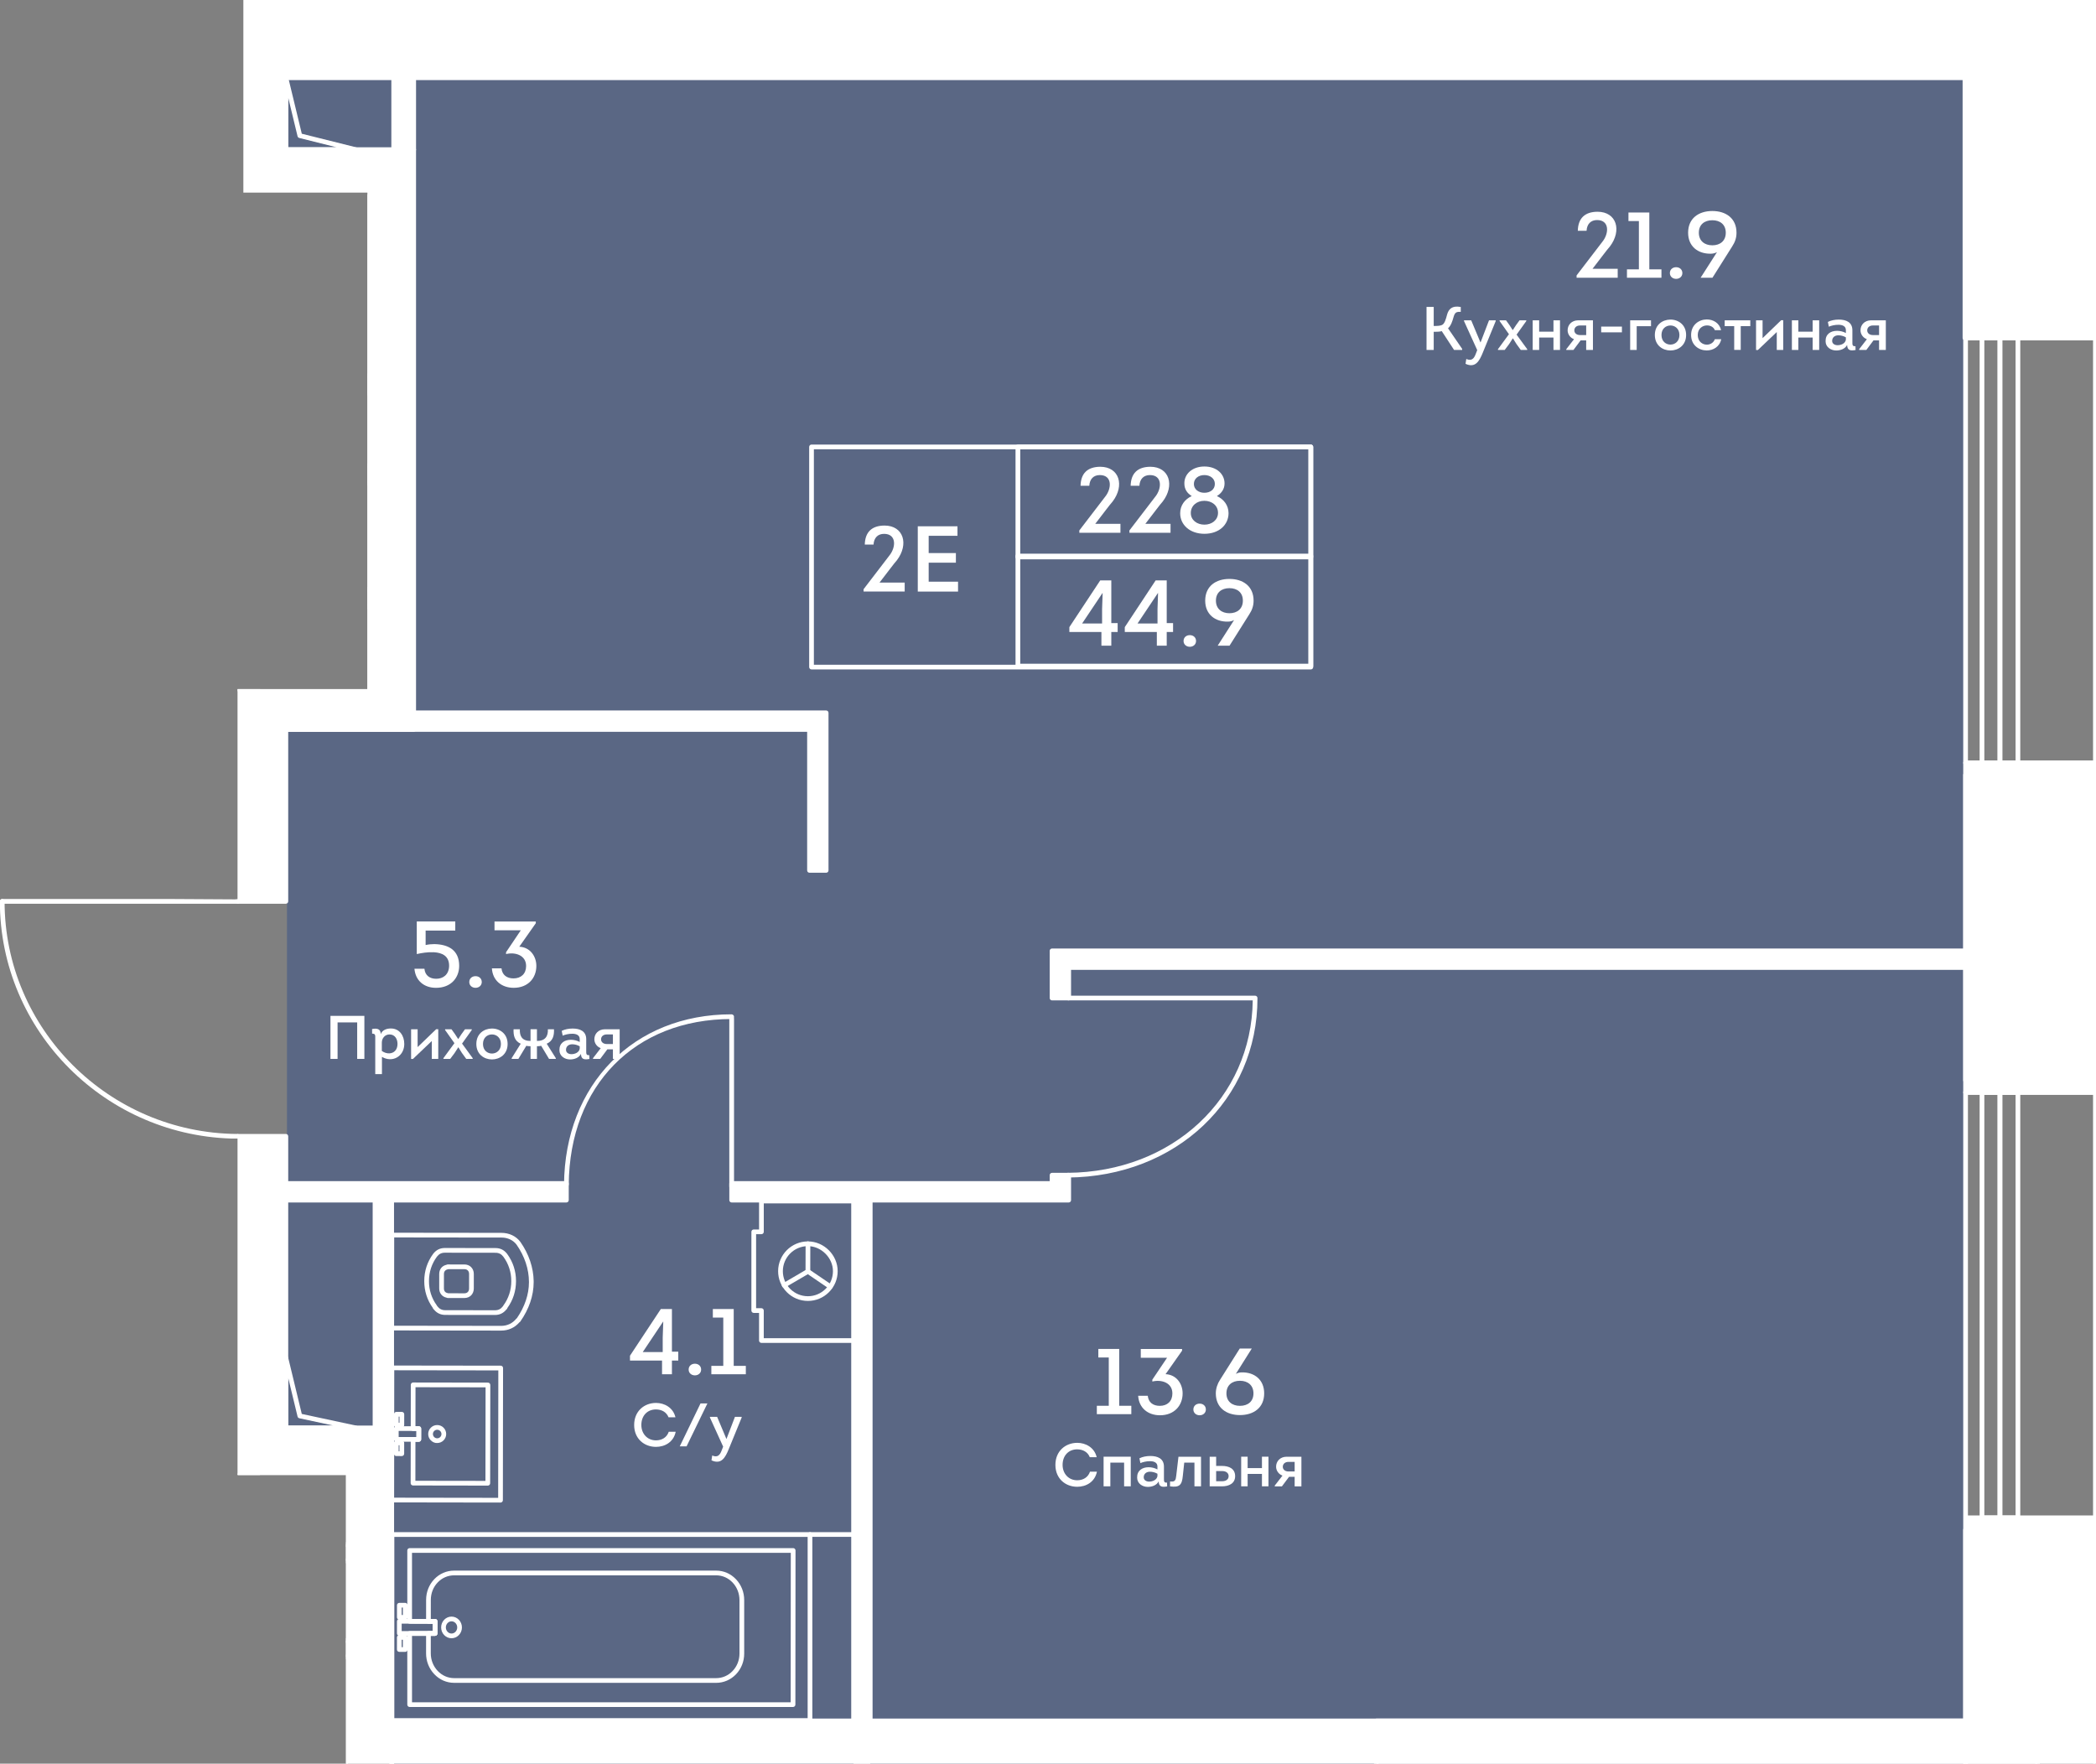 <?xml version="1.0" encoding="UTF-8"?><svg xmlns="http://www.w3.org/2000/svg" xmlns:xlink="http://www.w3.org/1999/xlink" viewBox="0 0 594.217 500"><rect x="0" y="0" width="594.217" height="500" fill="#808080" stroke="none"/><defs><clipPath id="clippath"><polygon points="594.217 218.083 594.217 94.788 594.217 94.788 594.217 0 68.993 0 68.993 54.602 104.158 54.602 104.158 195.37 67.359 195.37 67.359 254.976 0 254.581 0 322.773 67.359 322.773 67.359 418.157 98.091 418.157 98.091 500 594.217 500 594.217 417.246 594.217 417.246 594.217 430.077 594.217 430.077 594.217 306.782 594.217 306.782 594.217 218.083 594.217 218.083" fill="none"/></clipPath><clipPath id="clippath-1"><rect x="-1018.072" y="-1532.856" width="1612.706" height="2948.987" fill="none"/></clipPath><clipPath id="clippath-2"><rect x="-1018.072" y="-1532.856" width="1612.706" height="2948.987" fill="none"/></clipPath><clipPath id="clippath-3"><rect x="-1018.072" y="-1532.856" width="1612.706" height="2948.987" fill="none"/></clipPath><clipPath id="clippath-5"><rect x="-1018.072" y="-1532.856" width="1612.706" height="2948.987" fill="none"/></clipPath><clipPath id="clippath-6"><rect x="-1018.072" y="-1532.856" width="1612.706" height="2948.987" fill="none"/></clipPath><clipPath id="clippath-7"><rect x="-1018.072" y="-1532.856" width="1612.706" height="2948.987" fill="none"/></clipPath><clipPath id="clippath-8"><rect x="-1018.072" y="-1532.856" width="1612.706" height="2948.987" fill="none"/></clipPath><clipPath id="clippath-9"><rect x="-1018.072" y="-1532.856" width="1612.706" height="2948.987" fill="none"/></clipPath><clipPath id="clippath-10"><rect x="-1018.072" y="-1532.856" width="1612.706" height="2948.987" fill="none"/></clipPath></defs><g id="Layer_1"><polygon points="190.765 11.505 111.734 11.505 76.015 11.505 76.015 51.27 111.734 51.27 111.734 205.005 81.359 205.005 81.359 412.113 111.734 412.113 111.734 500 556.812 500 556.812 11.505 190.765 11.505" fill="#425788" opacity=".6"/></g><g id="_44"><g clip-path="url(#clippath)"><g clip-path="url(#clippath-1)"><g clip-path="url(#clippath-2)"><path d="m302.687,333.828c-.368,0-.665-.292-.67-.665,0-.368.297-.67.665-.67,29.708-.208,52.145-21.172,52.471-48.88h-52.287c-.368,0-.67-.302-.67-.67s.302-.665.67-.665h52.962c.368,0,.665.297.665.665.033,28.798-23.098,50.673-53.802,50.885h-.005Z" fill="#fff"/><path d="m207.428,337.088c-.368,0-.67-.297-.67-.67v-47.686c0-.368.302-.665.67-.665s.67.297.67.665v47.686c0,.373-.302.67-.67.67" fill="#fff"/><path d="m160.571,336.505h-.005c-.373,0-.665-.302-.665-.675.222-28.43,19.738-48.271,47.469-48.271.368.009.727.283.727.67,0,.368-.302.665-.67.665h-.061c-27.377,0-45.912,18.86-46.124,46.945-.005.373-.302.665-.67.665" fill="#fff"/><path d="m67.45,256.206H.635c-.368,0-.67-.297-.67-.67,0-.368.302-.665.67-.665h66.816c.368,0,.67.297.67.665,0,.373-.302.67-.67.67" fill="#fff"/><path d="m67.268,322.812h-.005C30.114,322.557-.076,292.377-.033,255.539c0-.373.297-.67.665-.67.373,0,.67.302.67.67-.038,36.107,29.553,65.688,65.971,65.938.368,0,.665.302.665.67-.005.373-.302.665-.67.665" fill="#fff"/></g><g clip-path="url(#clippath-3)"><path d="m138.296,421.166h0l-21.205-.033c-.373,0-.67-.297-.67-.665l.019-12.4c0-.368.302-.665.67-.665h.948l.005-1.727-.949-.005c-.373,0-.67-.297-.67-.665l.019-12.4c0-.179.071-.349.194-.477.123-.123.297-.194.472-.194l21.205.033c.373,0,.67.302.67.67l-.043,27.859c0,.179-.071.349-.194.477-.127.123-.297.194-.472.194m-20.535-1.368l19.865.028.038-26.523-19.865-.028-.014,11.06.949.005c.179,0,.349.071.477.194.123.127.194.297.194.472l-.005,3.067c0,.368-.302.665-.67.665h-.953l-.014,11.06Z" fill="#fff"/><path d="m113.922,404.673h0l-1.562-.005c-.179,0-.349-.071-.477-.194-.123-.127-.194-.297-.194-.472l.005-3.067c0-.368.302-.665.67-.665h1.562c.179,0,.349.071.477.198.123.123.194.292.194.472l-.005,3.062c0,.373-.297.67-.67.67m-.892-1.34h.226v-1.727h-.226v1.727Z" fill="#fff"/><path d="m113.911,412.792h0l-1.562-.005c-.179,0-.349-.071-.477-.194-.123-.127-.194-.297-.194-.472l.005-3.067c0-.368.302-.665.67-.665h1.562c.179,0,.349.071.477.198.123.123.194.292.194.472l-.005,3.062c0,.373-.297.67-.67.67m-.892-1.34h.226v-1.727h-.226v1.727Z" fill="#fff"/><path d="m123.944,409.091c-.623.057-1.321-.26-1.802-.746-.481-.481-.75-1.123-.746-1.807,0-.675.264-1.317.746-1.793.481-.486,1.118-.746,1.802-.746h.005c.679,0,1.317.264,1.798.746s.746,1.123.746,1.807c0,.675-.269,1.317-.75,1.798-.481.481-1.118.741-1.798.741m0-3.756c-.326,0-.628.127-.859.354-.227.231-.354.528-.354.854s.127.628.354.859c.231.227.533.354.854.354h.005c.321,0,.628-.127.854-.354s.354-.528.354-.854-.123-.628-.354-.859c-.227-.227-.529-.354-.854-.354Z" fill="#fff"/><path d="m141.902,425.975h0l-30.846-.047c-.373,0-.67-.297-.67-.665l.052-37.466c0-.179.071-.349.198-.477.123-.123.292-.194.472-.194l30.841.042c.373,0,.67.302.67.67l-.052,37.466c0,.179-.071.349-.194.477-.127.123-.297.194-.472.194m-30.175-1.383l29.505.043.047-36.126-29.505-.043-.047,36.126Z" fill="#fff"/><path d="m118.728,408.737h0l-6.375-.009c-.179,0-.349-.071-.477-.194-.123-.127-.194-.297-.194-.472l.005-3.067c0-.368.302-.665.67-.665l6.375.009c.179,0,.349.071.477.194.123.127.194.297.194.472l-.005,3.067c0,.368-.302.665-.67.665m-5.705-1.345l5.035.005.005-1.722-5.039-.009v1.727Z" fill="#fff"/><path d="m131.679,367.984h-.009l-4.728-.005c-.099,0-.264-.047-.377-.099-1.236-.26-2.053-1.293-2.048-2.6v-4.124c.005-1.312.802-2.317,2.048-2.586.085-.047.217-.099.392-.099l4.728.005c.731,0,1.401.264,1.878.746.495.495.764,1.184.764,1.954l-.005,4.119c0,.755-.269,1.439-.746,1.93-.481.491-1.156.76-1.897.76m-4.478-1.274h.014-.014Zm-.127-.066l4.601.005h.005c.382,0,.708-.127.939-.363.241-.241.363-.585.363-.996l.005-4.119c0-.415-.123-.76-.368-1.005-.231-.231-.552-.354-.934-.354l-4.591-.005c-.028.014-.061.028-.104.038-.741.137-1.133.623-1.133,1.317l-.005,4.124c0,.694.387,1.18,1.043,1.298.047.009.113.033.179.061" fill="#fff"/><path d="m142.114,377.221h-.005l-31.053-.043c-.373,0-.67-.297-.67-.665l.033-26.372c0-.175.071-.349.198-.472.123-.127.292-.194.472-.194l31.053.038c2.222,0,4.152.929,5.375,2.548,2.416,3.459,3.714,7.281,3.775,11.098v.382c-.005,3.751-1.312,7.597-3.789,11.122-.066.094-.156.165-.255.217-1.307,1.51-3.119,2.34-5.134,2.34m-30.388-1.378l30.383.038h.005c1.685,0,3.19-.717,4.242-2.024.057-.066.118-.118.189-.16,2.232-3.242,3.407-6.748,3.412-10.155v-.118c-.005-3.629-1.222-7.286-3.52-10.574-.953-1.26-2.496-1.996-4.214-2.001l-30.468-.038-.028,25.032Z" fill="#fff"/><path d="m140.326,372.793h-.009l-14.085-.014c-1.335-.005-2.402-.514-3.242-1.562-.043-.028-.075-.057-.104-.085-.057-.057-.104-.123-.137-.198-.014-.033-.028-.085-.043-.142-1.619-2.251-2.43-4.813-2.43-7.616.005-2.845.854-5.436,2.52-7.71.868-1.123,1.949-1.661,3.317-1.661h.009l14.345.019c1.373,0,2.458.543,3.312,1.656,1.675,2.298,2.515,4.893,2.51,7.724-.005,2.803-.826,5.365-2.449,7.616-.009.043-.019.085-.028.109-.038.094-.099.184-.175.25-.028.028-.061.052-.09.071-.845,1.043-1.897,1.543-3.223,1.543m-16.388-2.529c.014.014.028.028.038.043.599.778,1.298,1.133,2.256,1.133l14.085.019h.009c.958,0,1.651-.349,2.251-1.133.005-.009.014-.014.019-.024.019-.052.052-.113.099-.174,1.491-2.038,2.256-4.37,2.256-6.922.005-2.548-.75-4.874-2.241-6.922-.59-.774-1.288-1.123-2.241-1.123l-14.345-.019h-.009c-.953,0-1.647.354-2.251,1.133-1.482,2.024-2.241,4.351-2.246,6.903-.005,2.558.75,4.893,2.241,6.932.033.038.057.094.08.156m-1.161.628c0,.005.005.009.009.014-.005-.005-.009-.009-.009-.014m.84-.845h0Z" fill="#fff"/><path d="m235.352,365.406c-.127,0-.26-.038-.378-.113l-6.309-4.299c-.307-.208-.387-.623-.179-.925.208-.307.628-.387.929-.179l6.314,4.294c.307.208.382.628.174.929-.127.194-.34.292-.552.292" fill="#fff"/><path d="m229.039,361.112h0c-.373,0-.67-.297-.67-.67l.019-7.838c0-.368.297-.665.665-.665h.005c.368,0,.67.302.665.67l-.014,7.838c0,.368-.302.665-.67.665" fill="#fff"/><path d="m222.314,365.049c-.227,0-.453-.118-.576-.33-.189-.321-.08-.727.236-.915l6.729-3.935c.311-.184.727-.085.911.236.189.321.08.727-.236.915l-6.724,3.935c-.109.066-.227.094-.34.094" fill="#fff"/><path d="m229.039,368.814h-.019c-2.246-.005-4.365-.887-5.96-2.487-1.59-1.6-2.468-3.718-2.463-5.969.009-4.643,3.798-8.418,8.442-8.418h.019c4.572.009,8.432,3.883,8.423,8.456-.005,2.251-.892,4.365-2.491,5.955-1.595,1.59-3.709,2.463-5.95,2.463m0-15.538c-3.912,0-7.092,3.176-7.101,7.087-.005,1.892.731,3.676,2.071,5.021,1.345,1.349,3.124,2.09,5.016,2.095h.014c1.887,0,3.662-.736,5.006-2.071,1.35-1.34,2.091-3.124,2.095-5.016.009-3.78-3.303-7.106-7.087-7.116h-.014Z" fill="#fff"/><path d="m242.212,380.714h0l-26.354-.005c-.368,0-.665-.297-.665-.665v-7.833h-1.505c-.179,0-.349-.071-.472-.198-.127-.123-.198-.292-.198-.472l.005-22.324c0-.368.297-.665.665-.665h1.51v-8.064c0-.175.066-.344.193-.472.127-.127.297-.194.472-.194h26.353c.179,0,.349.071.472.198.127.123.198.292.198.472l-.009,39.551c0,.368-.297.67-.665.67m-25.683-1.34h25.013l.009-38.216h-25.018v8.059c0,.373-.297.67-.67.67h-1.505v20.988h1.5c.373,0,.67.297.67.665v7.833Z" fill="#fff"/><path d="m229.632,488.453h-118.513c-.368,0-.67-.297-.67-.665v-52.754c0-.368.302-.67.67-.67h118.513c.373,0,.67.302.67.67v52.754c0,.368-.297.665-.67.665m-117.847-1.335h117.182v-51.414h-117.182v51.414Z" fill="#fff"/><path d="m128.011,464.439h-.005c-.764,0-1.491-.302-2.043-.859-.585-.58-.901-1.368-.901-2.208,0-1.694,1.321-3.067,2.949-3.067s2.949,1.378,2.944,3.072c0,.84-.321,1.628-.906,2.208-.552.552-1.274.854-2.038.854m0-4.799c-.887,0-1.614.779-1.614,1.732,0,.486.184.934.514,1.265.297.302.689.467,1.095.467h.005c.406,0,.793-.165,1.095-.463.33-.33.514-.778.514-1.264,0-.958-.722-1.736-1.609-1.736" fill="#fff"/><path d="m114.878,459.188h-1.67c-.174,0-.344-.066-.472-.194-.127-.127-.194-.297-.194-.472v-3.445c0-.175.071-.349.198-.472.123-.127.293-.194.472-.194h1.67c.373,0,.665.297.665.67v3.44c0,.368-.297.665-.67.665m-1-1.335h.335v-2.104h-.335v2.104Z" fill="#fff"/><path d="m114.872,468.312h0l-1.67-.005c-.373,0-.67-.297-.67-.665l.005-3.44c0-.179.071-.349.198-.477.123-.123.293-.194.472-.194h1.666c.373,0,.67.302.67.67v3.44c0,.179-.071.349-.198.472-.123.127-.292.198-.472.198m-1-1.34h.33l.005-2.1h-.335v2.1Z" fill="#fff"/><path d="m203.037,477.083h-74.299c-2.128,0-4.129-.878-5.634-2.473-1.496-1.581-2.317-3.676-2.312-5.889l.005-5.634c0-.179.066-.349.194-.472.127-.127.297-.198.472-.198h1.199v-2.1h-1.194c-.179,0-.349-.071-.472-.198-.127-.123-.198-.292-.198-.472l.005-6.092c.005-2.218.826-4.299,2.312-5.856,1.496-1.567,3.492-2.43,5.615-2.43h74.323c2.128,0,4.124.878,5.625,2.473,1.486,1.576,2.308,3.671,2.303,5.889v15.166c0,2.218-.826,4.299-2.322,5.861-1.5,1.562-3.497,2.425-5.62,2.425m-80.905-13.325l-.005,4.964c0,1.873.694,3.638,1.949,4.969,1.25,1.326,2.907,2.053,4.662,2.057h74.299c1.755,0,3.412-.717,4.652-2.019,1.26-1.312,1.949-3.062,1.954-4.931v-15.166c0-1.873-.689-3.643-1.939-4.973-1.246-1.321-2.897-2.048-4.652-2.053h-74.323c-1.755,0-3.407.717-4.643,2.015-1.255,1.312-1.944,3.062-1.949,4.936l-.005,5.422h1.198c.179,0,.349.071.472.198.127.123.198.292.198.472l-.005,3.44c0,.179-.071.349-.194.472-.127.127-.297.198-.477.198h-1.194Z" fill="#fff"/><path d="m224.822,483.928h-108.688c-.368,0-.665-.297-.665-.665l-.005-20.181c0-.175.071-.344.198-.472.123-.127.292-.194.472-.194l6.526.005v-2.104l-6.521-.005c-.368,0-.67-.302-.67-.67v-20.087c0-.175.066-.344.194-.472.127-.127.297-.194.472-.194h108.726c.179,0,.349.066.472.194.127.127.198.297.198.472l-.038,43.708c0,.368-.302.665-.67.665m-108.018-1.335h107.353l.033-42.368h-107.386v18.752l6.526.005c.175,0,.349.066.472.194.127.123.194.297.194.472v3.445c0,.175-.071.344-.198.472-.123.127-.292.194-.472.194l-6.521-.005v18.841Z" fill="#fff"/><path d="m123.325,463.757h0l-10.121-.009c-.368,0-.665-.297-.665-.665v-3.44c0-.179.071-.349.198-.472.123-.127.293-.198.472-.198l10.121.005c.373,0,.67.302.67.67l-.005,3.445c0,.175-.071.344-.194.472-.127.127-.297.194-.477.194m-9.451-1.345l8.786.005v-2.1l-8.786-.009v2.104Z" fill="#fff"/><path d="m242.928,435.702h-13.292c-.373,0-.67-.297-.67-.67,0-.368.297-.665.67-.665h13.292c.368,0,.67.297.67.665,0,.373-.302.67-.67.67" fill="#fff"/></g><g clip-path="url(#clippath-5)"><path d="m594.045,430.966h-36.805c-.368,0-.665-.302-.665-.67v-120.608c0-.368.297-.67.665-.67h36.805c.373,0,.67.302.67.67v120.608c0,.368-.297.67-.67.67m-36.135-1.34h35.47v-119.272h-35.47v119.272Z" fill="#fff"/><path d="m572.084,430.966h-5.096c-.368,0-.67-.302-.67-.67v-120.608c0-.368.302-.67.67-.67h5.096c.368,0,.665.302.665.67v120.608c0,.368-.297.67-.665.67m-4.431-1.34h3.761v-119.272h-3.761v119.272Z" fill="#fff"/><path d="m566.988,430.966h-5.096c-.368,0-.67-.302-.67-.67v-120.608c0-.368.302-.67.67-.67h5.096c.368,0,.665.302.665.67v120.608c0,.368-.297.67-.665.67m-4.426-1.34h3.756v-119.272h-3.756v119.272Z" fill="#fff"/><path d="m594.045,216.93h-36.805c-.368,0-.665-.302-.665-.67v-120.608c0-.368.297-.665.665-.665h36.805c.373,0,.67.297.67.665v120.608c0,.368-.297.67-.67.67m-36.135-1.335h35.47v-119.272h-35.47v119.272Z" fill="#fff"/><path d="m572.084,216.93h-5.096c-.368,0-.67-.302-.67-.67v-120.608c0-.368.302-.665.67-.665h5.096c.368,0,.665.297.665.665v120.608c0,.368-.297.67-.665.67m-4.431-1.335h3.761v-119.272h-3.761v119.272Z" fill="#fff"/><path d="m566.988,216.93h-5.096c-.368,0-.67-.302-.67-.67v-120.608c0-.368.302-.665.67-.665h5.096c.368,0,.665.297.665.665v120.608c0,.368-.297.67-.665.67m-4.426-1.335h3.756v-119.272h-3.756v119.272Z" fill="#fff"/><path d="m572.528,9.538h-5.096c-.368,0-.665-.302-.665-.67v-120.608c0-.368.297-.67.665-.67h5.096c.373,0,.67.302.67.67V8.868c0,.368-.297.67-.67.67m-4.426-1.34h3.761v-119.272h-3.761V8.198Z" fill="#fff"/><path d="m100.86,43.093h-19.823c-.368,0-.665-.297-.665-.665v-20.384c0-.34.255-.628.59-.665.321-.052.646.179.727.509l3.869,16.024,15.463,3.865c.33.08.543.396.5.731-.043.335-.326.585-.661.585m-19.153-1.335h13.717l-10.584-2.647c-.241-.061-.429-.25-.486-.491l-2.647-10.957v14.095Z" fill="#fff"/><path d="m100.86,405.484h-19.823c-.368,0-.665-.297-.665-.665v-19.823c0-.335.255-.623.59-.661.321-.043.646.175.727.505l3.865,16.01,15.444,3.312c.335.071.561.382.528.727-.038.34-.326.595-.665.595m-19.153-1.335h12.839l-9.687-2.076c-.25-.057-.448-.245-.505-.495l-2.647-10.957v13.528Z" fill="#fff"/></g><rect x="111.048" y="487.877" width="446.191" height="13.59" fill="#fff"/><rect x="111.615" y="22.042" width="5.662" height="20.384" fill="#fff"/><g clip-path="url(#clippath-6)"><rect x="76.928" y="335.518" width="83.642" height="4.719" fill="#fff"/><polygon points="246.706 494.138 241.988 494.138 241.988 340.236 207.429 340.236 207.429 335.517 246.706 335.517 246.706 494.138" fill="#fff"/><polygon points="302.977 282.944 298.259 282.944 298.259 269.566 559.674 269.566 559.674 274.285 302.977 274.285 302.977 282.944" fill="#fff"/><polygon points="302.977 340.235 242.706 340.235 242.706 335.516 298.259 335.516 298.259 333.157 302.977 333.157 302.977 340.235" fill="#fff"/><rect x="241.989" y="496.47" width="4.719" height="45.417" fill="#fff"/><polygon points="234.214 246.757 229.496 246.757 229.496 206.805 76.929 206.805 76.929 202.086 234.214 202.086 234.214 246.757" fill="#fff"/><rect x="106.32" y="339.888" width="4.719" height="72.671" fill="#fff"/><rect x="111.978" y="17.286" width="4.719" height="27.981" fill="#fff"/><rect x="67.448" y="418.405" width="5.662" height="368.051" fill="#fff"/><rect x="67.448" y="55.45" width="5.662" height="139.859" fill="#fff"/><rect x="73.304" y="465.091" width="33.436" height="4.643" fill="#fff"/><rect x="73.304" y="437.87" width="33.436" height="4.643" fill="#fff"/><rect x="73.248" y="106.562" width="33.493" height="4.865" fill="#fff"/><rect x="73.248" y="132.109" width="33.493" height="4.865" fill="#fff"/><rect x="73.248" y="167.111" width="33.493" height="4.865" fill="#fff"/><path d="m116.694,45.937h-4.719c-.368,0-.665-.297-.665-.665v-2.251c-.217-.108-.363-.335-.363-.595v-20.384c0-.255.146-.481.363-.595v-4.157c0-.368.297-.67.665-.67h4.719c.373,0,.67.302.67.67v4.091c.33.038.585.321.585.661v20.384c0,.34-.255.623-.585.665v2.18c0,.368-.297.665-.67.665m-4.048-1.335h3.383v-2.175c0-.34.255-.623.58-.665v-19.054c-.326-.043-.58-.321-.58-.665v-4.082h-3.383v4.082c0,.26-.146.486-.363.594v19.195c.217.113.363.335.363.594v2.175Z" fill="#fff"/><path d="m302.975,283.611h-4.719c-.368,0-.665-.297-.665-.665v-13.382c0-.368.297-.665.665-.665h261.416c.368,0,.67.297.67.665v4.719c0,.368-.302.67-.67.67h-256.027v7.993c0,.368-.297.665-.67.665m-4.048-1.335h3.383v-7.993c0-.368.297-.665.665-.665h256.032v-3.383h-260.08v12.042Z" fill="#fff"/><path d="m246.705,542.556h-4.719c-.368,0-.665-.297-.665-.665v-39.754H111.05c-.368,0-.67-.297-.67-.665v-13.594c0-.368.302-.665.67-.665h130.271v-146.31h-33.894c-.368,0-.665-.297-.665-.665v-4.719c0-.368.297-.67.665-.67h90.163v-1.689c0-.368.302-.665.67-.665h4.719c.368,0,.665.297.665.665v7.078c0,.368-.297.665-.665.665h-55.604v146.31h309.866c.368,0,.67.297.67.665v13.594c0,.368-.302.665-.67.665H247.375v39.754c0,.368-.297.665-.67.665m-4.048-1.335h3.383v-39.749c0-.368.297-.67.665-.67h309.866v-12.254H246.705c-.368,0-.665-.302-.665-.67v-147.641c0-.368.297-.67.665-.67h55.604v-5.738h-3.383v1.689c0,.368-.297.665-.665.665h-90.163v3.383h33.889c.373,0,.67.302.67.67v147.641c0,.368-.297.67-.67.67H111.715v12.254h130.271c.373,0,.67.302.67.67v39.749Z" fill="#fff"/><path d="m234.212,247.424h-4.719c-.368,0-.665-.297-.665-.665v-39.287H76.932c-.368,0-.67-.302-.67-.67v-4.719c0-.368.302-.665.67-.665h157.28c.373,0,.67.297.67.665v44.676c0,.368-.297.665-.67.665m-4.048-1.335h3.383v-43.336H77.597v3.383h151.897c.373,0,.67.297.67.665v39.287Z" fill="#fff"/><path d="m111.038,413.228h-4.719c-.368,0-.665-.297-.665-.665v-71.657h-28.722c-.368,0-.67-.302-.67-.67v-4.719c0-.368.302-.67.67-.67h83.637c.373,0,.67.302.67.67v4.719c0,.368-.297.67-.67.67h-48.861v71.657c0,.368-.297.665-.67.665m-4.048-1.335h3.383v-71.657c0-.368.297-.67.665-.67h48.866v-3.378h-82.307v3.378h28.722c.373,0,.67.302.67.67v71.657Z" fill="#fff"/><path d="m73.111,195.98h-5.662c-.368,0-.665-.302-.665-.67V55.45c0-.368.297-.67.665-.67h5.662c.368,0,.67.302.67.67v139.859c0,.368-.302.67-.67.67m-4.992-1.335h4.327V56.12h-4.327v138.524Z" fill="#fff"/><path d="m106.74,470.404h-33.431c-.373,0-.67-.297-.67-.67v-4.643c0-.368.297-.67.67-.67h33.431c.368,0,.67.302.67.67v4.643c0,.373-.302.67-.67.67m-32.766-1.335h32.096v-3.308h-32.096v3.308Z" fill="#fff"/><path d="m106.74,443.183h-33.431c-.373,0-.67-.297-.67-.67v-4.643c0-.368.297-.67.67-.67h33.431c.368,0,.67.302.67.67v4.643c0,.373-.302.67-.67.67m-32.766-1.335h32.096v-3.308h-32.096v3.308Z" fill="#fff"/><path d="m106.74,112.092h-33.493c-.368,0-.665-.297-.665-.665v-4.865c0-.368.297-.67.665-.67h33.493c.368,0,.67.302.67.67v4.865c0,.368-.302.665-.67.665m-32.823-1.335h32.153v-3.53h-32.153v3.53Z" fill="#fff"/><path d="m106.74,137.643h-33.493c-.368,0-.665-.302-.665-.67v-4.865c0-.368.297-.67.665-.67h33.493c.368,0,.67.302.67.67v4.865c0,.368-.302.67-.67.67m-32.823-1.34h32.153v-3.53h-32.153v3.53Z" fill="#fff"/><path d="m106.74,172.646h-33.493c-.368,0-.665-.302-.665-.67v-4.865c0-.368.297-.67.665-.67h33.493c.368,0,.67.302.67.67v4.865c0,.368-.302.67-.67.67m-32.823-1.34h32.153v-3.53h-32.153v3.53Z" fill="#fff"/><path d="m73.111,787.121h-5.662c-.368,0-.665-.297-.665-.665v-368.051c0-.368.297-.67.665-.67h5.662c.368,0,.67.302.67.67v187.923h32.959c.368,0,.67.302.67.67v13.023c0,.368-.302.67-.67.67h-32.959v56.316h32.959c.368,0,.67.302.67.67v13.023c0,.368-.302.665-.67.665h-32.959v95.089c0,.368-.302.665-.67.665m-4.992-1.335h4.327v-95.085c0-.368.297-.67.665-.67h32.959v-11.688h-32.959c-.368,0-.665-.297-.665-.665v-57.657c0-.368.297-.665.665-.665h32.959v-11.693h-32.959c-.368,0-.665-.297-.665-.665v-187.923h-4.327v366.711Z" fill="#fff"/></g><g clip-path="url(#clippath-7)"><polygon points="577.625 433.694 557.241 433.694 557.241 487.877 390.202 487.877 390.202 501.467 557.241 501.467 557.241 520.327 577.625 520.327 577.625 433.694" fill="#fff"/><path d="m577.623,520.995h-20.384c-.368,0-.665-.297-.665-.665v-18.19h-166.373c-.368,0-.665-.302-.665-.67v-13.589c0-.368.297-.67.665-.67h166.373v-53.518c0-.368.297-.665.665-.665h20.384c.368,0,.67.297.67.665v86.638c0,.368-.302.665-.67.665m-19.714-1.335h19.049v-85.298h-19.049v53.519c0,.368-.297.665-.67.665h-166.369v12.254h166.369c.373,0,.67.302.67.67v18.19Z" fill="#fff"/><rect x="557.24" y="219.658" width="20.384" height="86.634" fill="#fff"/><path d="m577.624,306.957h-20.384c-.368,0-.665-.297-.665-.665v-86.634c0-.368.297-.67.665-.67h20.384c.368,0,.67.302.67.67v86.634c0,.368-.302.665-.67.665m-19.714-1.335h19.049v-85.298h-19.049v85.298Z" fill="#fff"/><polygon points="577.625 9.019 81.039 9.019 81.039 22.043 557.241 22.043 557.241 92.255 577.625 92.255 577.625 9.019" fill="#fff"/><path d="m577.623,92.922h-20.384c-.368,0-.665-.297-.665-.665V22.709H81.037c-.368,0-.665-.297-.665-.665v-13.028c0-.368.297-.665.665-.665h496.586c.368,0,.67.297.67.665v83.241c0,.368-.302.665-.67.665m-19.714-1.335h19.049V9.686H81.707v11.688h475.531c.373,0,.67.302.67.67v69.543Z" fill="#fff"/><polygon points="81.039 404.816 81.039 322.146 67.45 322.146 67.45 418.405 98.026 418.405 98.026 786.457 -34.142 786.457 -34.142 799.48 111.05 799.48 111.05 452.946 111.05 404.816 81.039 404.816" fill="#fff"/><path d="m111.049,800.149H-34.147c-.368,0-.665-.297-.665-.665v-13.028c0-.368.297-.67.665-.67H97.361v-366.711h-29.911c-.368,0-.665-.302-.665-.67v-96.26c0-.368.297-.67.665-.67h13.59c.368,0,.67.302.67.67v82.005h29.34c.368,0,.67.297.67.665v394.669c0,.368-.302.665-.67.665m-144.526-1.335H110.379v-393.329h-29.34c-.368,0-.67-.297-.67-.67v-82h-12.249v94.924h29.907c.368,0,.67.297.67.665v368.051c0,.368-.302.665-.67.665H-33.477v11.693Z" fill="#fff"/><polygon points="81.039 -13.023 67.45 -13.023 67.45 55.448 103.689 55.448 103.689 195.308 67.45 195.308 67.45 255.536 81.039 255.536 81.039 206.802 117.278 206.802 117.278 42.425 81.039 42.425 81.039 -13.023" fill="#fff"/><path d="m81.038,256.205h-13.59c-.368,0-.665-.297-.665-.665v-60.228c0-.368.297-.67.665-.67h35.569V56.117h-35.569c-.368,0-.665-.297-.665-.665V-13.025c0-.368.297-.67.665-.67h13.59c.368,0,.67.302.67.67v54.783h35.569c.373,0,.67.297.67.67v164.373c0,.373-.297.67-.67.67h-35.569v48.069c0,.368-.302.665-.67.665m-12.919-1.335h12.254v-48.068c0-.368.297-.665.665-.665h35.574V43.094h-35.574c-.368,0-.665-.297-.665-.665V-12.355h-12.254V54.782h35.569c.368,0,.67.302.67.67v139.859c0,.368-.302.67-.67.67h-35.569v58.888Z" fill="#fff"/><rect x="557.239" y="430.665" width="36.805" height="92.688" fill="#fff"/><path d="m594.045,524.022h-36.805c-.368,0-.665-.302-.665-.67v-92.683c0-.368.297-.67.665-.67h36.805c.368,0,.67.302.67.67v92.683c0,.368-.302.67-.67.67m-36.135-1.335h35.47v-91.347h-35.47v91.347Z" fill="#fff"/><rect x="557.239" y="216.26" width="36.805" height="93.428" fill="#fff"/><path d="m594.045,310.359h-36.805c-.368,0-.665-.302-.665-.67v-93.428c0-.368.297-.665.665-.665h36.805c.368,0,.67.297.67.665v93.428c0,.368-.302.67-.67.67m-36.135-1.34h35.47v-92.093h-35.47v92.093Z" fill="#fff"/><rect x="557.07" y="-4.702" width="36.975" height="100.525" fill="#fff"/><path d="m594.045,96.493h-36.975c-.368,0-.67-.302-.67-.67V-4.698c0-.373.302-.67.67-.67h36.975c.373,0,.67.297.67.67v100.52c0,.368-.297.67-.67.67m-36.305-1.335h35.64V-4.033h-35.64v99.19Z" fill="#fff"/><rect x="77.367" y="-13.026" width="18.804" height="23.612" fill="#fff"/><path d="m96.166,11.256h-18.799c-.368,0-.67-.302-.67-.67V-13.026c0-.368.302-.665.67-.665h18.799c.368,0,.67.297.67.665V10.586c0,.368-.302.67-.67.67m-18.129-1.335h17.464V-12.356h-17.464V9.92Z" fill="#fff"/><rect x="89.31" y="-4.702" width="503.98" height="15.288" fill="#fff"/><path d="m593.29,11.256H89.31c-.368,0-.665-.302-.665-.67V-4.698c0-.373.297-.67.665-.67h503.98c.368,0,.665.297.665.67v15.284c0,.368-.297.67-.665.67m-503.31-1.335h502.64V-4.033H89.98v13.953Z" fill="#fff"/></g><g clip-path="url(#clippath-8)"><path d="m449.793,65.423h-2.482c.08-3.515,1.953-5.365,5.573-5.393,5.445,0,6.979,5.313,3.515,9.857-.977,1.114-2.166,2.775-4.917,6.318h7.139v2.534h-11.655v-.661l7.267-9.484c1.982-2.406,2.086-6.21-1.453-6.21-1.798,0-2.883,1.137-2.987,3.039" fill="#fff"/><polygon points="461.668 62.674 461.668 60.244 467.585 60.244 467.585 76.363 471.02 76.363 471.02 78.741 461.243 78.741 461.243 76.363 464.627 76.363 464.627 62.674 461.668 62.674" fill="#fff"/><path d="m473.412,77.419c0-1.033.793-1.666,1.77-1.666s1.77.632,1.77,1.666c0,.977-.793,1.637-1.77,1.637s-1.77-.661-1.77-1.637" fill="#fff"/><path d="m482.121,78.742l4.652-7.267c-.5.288-1.132.448-1.741.448-3.704.075-6.45-2.114-6.45-5.946,0-4.124,3.039-6.158,6.87-6.158,3.808,0,6.847,2.034,6.847,6.158,0,1.477-.425,2.666-1.241,3.912l-5.577,8.852h-3.36Zm-.5-12.764c0,2.298,1.614,3.567,3.831,3.567,2.223,0,3.808-1.269,3.808-3.567s-1.585-3.539-3.808-3.539c-2.246,0-3.831,1.241-3.831,3.539" fill="#fff"/><path d="m120.666,267.917c.816-.184,1.637-.264,2.482-.264,3.888.08,7.031,1.642,7.031,6.158,0,3.331-2.274,6.238-6.578,6.238-3.331,0-5.818-1.987-6.106-5.417h2.826c.184,1.93,1.534,2.85,3.355,2.85,1.85,0,3.567-1.081,3.647-3.591.052-2.883-1.982-3.808-4.36-3.935-1.666-.08-3.463.208-4.808.524v-9.248h10.914v2.591h-8.404v4.096Z" fill="#fff"/><path d="m133.041,278.409c0-1.033.793-1.666,1.77-1.666s1.77.632,1.77,1.666c0,.977-.793,1.637-1.77,1.637s-1.77-.661-1.77-1.637" fill="#fff"/><path d="m142.174,274.525c.184,1.873,1.505,2.85,3.407,2.85,2.142,0,3.572-1.317,3.572-3.511,0-3.091-3.147-4.016-5.686-3.383v-.528l4.176-6.21h-7.451v-2.487h11.707v.481l-4.681,6.658c3.067.132,4.837,2.718,4.837,5.441,0,3.435-2.35,6.21-6.422,6.21-3.378,0-5.969-2.034-6.181-5.521h2.723Z" fill="#fff"/><path d="m190.492,389.598h-2.803v-3.883h-9.088v-1.373l8.748-13.24h3.143v12.103h1.798v2.51h-1.798v3.883Zm-2.51-14.901l-5.761,8.611h5.658v-4.091l.156-4.521h-.052Z" fill="#fff"/><path d="m195.231,388.279c0-1.033.793-1.666,1.77-1.666s1.77.632,1.77,1.666c0,.977-.793,1.637-1.77,1.637s-1.77-.661-1.77-1.637" fill="#fff"/><polygon points="202.092 373.533 202.092 371.103 208.009 371.103 208.009 387.221 211.444 387.221 211.444 389.6 201.667 389.6 201.667 387.221 205.05 387.221 205.05 373.533 202.092 373.533" fill="#fff"/><polygon points="311.378 384.845 311.378 382.415 317.295 382.415 317.295 398.534 320.73 398.534 320.73 400.912 310.953 400.912 310.953 398.534 314.336 398.534 314.336 384.845 311.378 384.845" fill="#fff"/><path d="m325.393,395.707c.184,1.873,1.505,2.85,3.407,2.85,2.142,0,3.572-1.317,3.572-3.511,0-3.091-3.147-4.016-5.686-3.383v-.528l4.176-6.21h-7.451v-2.487h11.707v.481l-4.681,6.658c3.067.132,4.837,2.718,4.837,5.441,0,3.435-2.35,6.21-6.422,6.21-3.378,0-5.969-2.034-6.181-5.521h2.723Z" fill="#fff"/><path d="m338.323,399.591c0-1.033.793-1.666,1.77-1.666s1.77.632,1.77,1.666c0,.977-.793,1.637-1.77,1.637s-1.77-.661-1.77-1.637" fill="#fff"/><path d="m354.88,382.31l-4.521,7.186c.533-.292,1.085-.425,1.666-.425,3.647-.075,6.37,2.114,6.37,5.945,0,4.124-3.039,6.158-6.87,6.158-3.803,0-6.842-2.034-6.842-6.158,0-1.345.472-2.746,1.189-3.832l5.601-8.876h3.407Zm.477,12.707c0-2.298-1.614-3.567-3.832-3.567-2.246,0-3.832,1.269-3.832,3.567s1.614,3.539,3.832,3.539c2.246,0,3.832-1.241,3.832-3.539" fill="#fff"/></g><g clip-path="url(#clippath-9)"><path d="m406.459,92.412c.925,0,1.845-.019,2.388-.297.713-.382,1.062-1.618,1.392-2.893.439-1.567,1.378-2.666,3.888-2.194v1.392c-1.222-.085-1.656.142-2.024,1.397-.363,1.321-.764,2.506-1.585,3.256l4.006,5.837v.297h-2.298l-3.487-5.332c-.519.193-1.689.193-2.279.193v5.138h-2.038v-12.198h2.038v5.403Z" fill="#fff"/><path d="m420.399,99.92c-1.01,2.491-2.142,4.497-4.917,3.223l.212-1.373c1.5.66,2.194-.09,2.699-1.482l.401-1.029-3.747-8.243v-.208h2.038l2.614,6.238h.052l2.388-6.238h1.901v.208l-3.643,8.904Z" fill="#fff"/><polygon points="428.87 95.93 427.842 97.534 426.591 99.204 424.671 99.204 424.671 98.997 427.79 94.746 425.143 91.018 425.143 90.81 426.955 90.81 427.913 92.131 428.837 93.561 428.889 93.561 429.795 92.169 430.786 90.81 432.702 90.81 432.702 91.018 429.951 94.868 432.966 98.997 432.966 99.204 431.135 99.204 429.899 97.501 428.922 95.93 428.87 95.93" fill="#fff"/><polygon points="442.259 90.808 442.259 99.207 440.409 99.207 440.409 95.687 436.351 95.687 436.351 99.207 434.52 99.207 434.52 90.808 436.351 90.808 436.351 94.031 440.409 94.031 440.409 90.808 442.259 90.808" fill="#fff"/><path d="m446.236,96.16c-1.048-.368-1.812-1.378-1.812-2.529,0-1.534,1.151-2.808,2.963-2.822h4.214v8.399h-1.916v-2.704h-1.586l-2.019,2.704h-2.038v-.212l2.194-2.836Zm3.449-1.17v-2.718h-1.76c-.958,0-1.6.576-1.6,1.392,0,.783.66,1.326,1.6,1.326h1.76Z" fill="#fff"/><rect x="453.94" y="92.586" width="5.875" height="1.637" fill="#fff"/><polygon points="462.154 99.206 462.154 90.807 468.062 90.807 468.062 92.482 464.004 92.482 464.004 99.206 462.154 99.206" fill="#fff"/><path d="m473.575,99.361c-2.213,0-4.426-1.463-4.426-4.388,0-2.893,2.161-4.341,4.355-4.374,2.246-.033,4.511,1.43,4.511,4.374,0,2.925-2.232,4.388-4.44,4.388m.033-1.67c1.255-.014,2.51-.925,2.51-2.718,0-1.831-1.326-2.737-2.614-2.699-1.255.033-2.473.92-2.473,2.699,0,1.831,1.288,2.737,2.576,2.718" fill="#fff"/><path d="m486.155,93.596c-.368-.906-1.255-1.34-2.232-1.34-1.288,0-2.609.939-2.609,2.718,0,1.812,1.302,2.737,2.576,2.737.939,0,1.883-.51,2.265-1.538h1.812c-.434,2.128-2.265,3.176-4.11,3.176-2.199,0-4.426-1.468-4.426-4.374,0-2.893,2.227-4.393,4.407-4.412,1.826-.014,3.624.977,4.077,3.034h-1.76Z" fill="#fff"/><polygon points="491.648 99.188 491.648 92.463 488.949 92.463 488.949 90.807 496.211 90.807 496.211 92.463 493.497 92.463 493.497 99.188 491.648 99.188" fill="#fff"/><polygon points="498.364 99.225 497.84 99.225 497.84 90.807 499.69 90.807 499.69 95.86 504.951 90.788 505.541 90.788 505.541 99.206 503.715 99.206 503.715 94.133 498.364 99.225" fill="#fff"/><polygon points="515.739 90.808 515.739 99.207 513.889 99.207 513.889 95.687 509.831 95.687 509.831 99.207 508 99.207 508 90.808 509.831 90.808 509.831 94.031 513.889 94.031 513.889 90.808 515.739 90.808" fill="#fff"/><path d="m520.568,99.363c-1.534,0-3.015-.977-3.015-2.614-.052-2.001,1.416-2.963,3.261-2.963.821,0,1.741.212,2.491.628v-.835c0-2.213-3.78-1.482-4.827-.958l-.278-1.359c.854-.439,1.986-.661,3.1-.661,2.038,0,3.85.713,3.85,3.029v3.312c0,.783-.033,1.288.873,1.203l.033,1.081c-1.321.227-2.35.227-2.402-1.43-.557,1.114-1.901,1.567-3.086,1.567m2.737-3.728c-.628-.368-1.43-.59-2.18-.576-.92.019-1.708.557-1.708,1.585,0,.835.769,1.222,1.534,1.222.996,0,2.161-.472,2.355-1.538v-.694Z" fill="#fff"/><path d="m529.267,96.16c-1.048-.368-1.812-1.378-1.812-2.529,0-1.534,1.151-2.808,2.963-2.822h4.214v8.399h-1.916v-2.704h-1.586l-2.019,2.704h-2.038v-.212l2.194-2.836Zm3.449-1.17v-2.718h-1.76c-.958,0-1.6.576-1.6,1.392,0,.783.66,1.326,1.6,1.326h1.76Z" fill="#fff"/><polygon points="103.3 287.999 103.3 300.196 101.262 300.196 101.262 289.848 95.703 289.848 95.703 300.196 93.684 300.196 93.684 287.999 103.3 287.999" fill="#fff"/><path d="m110.812,291.573c2.473,0,3.798,2.071,3.798,4.374,0,2.699-1.949,4.44-4.2,4.336-.694-.033-1.43-.245-2.128-.665v4.898h-1.897v-10.037c0-.972.09-1.444-.887-1.444l-.019-1.307c1.392-.278,2.458-.052,2.458,1.43.486-1.17,1.67-1.585,2.874-1.585m-2.562,6.375c.698.491,1.467.717,2.147.679,1.269-.052,2.298-.972,2.298-2.68,0-1.397-.75-2.685-2.265-2.685-1.307,0-2.18,1.081-2.18,2.331v2.355Z" fill="#fff"/><polygon points="117.069 300.215 116.546 300.215 116.546 291.797 118.395 291.797 118.395 296.85 123.656 291.778 124.246 291.778 124.246 300.196 122.415 300.196 122.415 295.123 117.069 300.215" fill="#fff"/><polygon points="129.912 296.92 128.883 298.524 127.633 300.194 125.712 300.194 125.712 299.987 128.831 295.735 126.184 292.008 126.184 291.8 127.996 291.8 128.954 293.121 129.879 294.551 129.931 294.551 130.837 293.159 131.828 291.8 133.743 291.8 133.743 292.008 130.992 295.858 134.008 299.987 134.008 300.194 132.177 300.194 130.94 298.491 129.964 296.92 129.912 296.92" fill="#fff"/><path d="m139.468,300.351c-2.213,0-4.426-1.463-4.426-4.388,0-2.893,2.161-4.341,4.355-4.374,2.246-.033,4.511,1.43,4.511,4.374,0,2.925-2.232,4.388-4.44,4.388m.033-1.67c1.255-.014,2.51-.925,2.51-2.718,0-1.831-1.326-2.737-2.614-2.699-1.255.033-2.473.92-2.473,2.699,0,1.831,1.288,2.737,2.576,2.718" fill="#fff"/><path d="m155.325,291.798h1.727c.085,1.793-.316,3.327-2.057,4.096l2.576,4.091v.212h-1.916l-2.227-3.714c-.278.071-.595.123-1.203.123v3.591h-1.817v-3.591c-.642,0-.92-.052-1.198-.123l-2.246,3.714h-1.902v-.212l2.562-4.091c-1.727-.769-2.109-2.303-2.024-4.096h1.779c-.085,1.916.595,3.312,3.029,3.312v-3.331h1.817v3.331c2.402,0,3.19-1.397,3.1-3.312" fill="#fff"/><path d="m161.613,300.353c-1.534,0-3.015-.977-3.015-2.614-.052-2.001,1.416-2.963,3.26-2.963.821,0,1.741.212,2.491.628v-.835c0-2.213-3.78-1.482-4.827-.958l-.278-1.359c.854-.439,1.986-.661,3.1-.661,2.038,0,3.85.713,3.85,3.029v3.312c0,.783-.033,1.288.873,1.203l.033,1.081c-1.321.227-2.35.227-2.402-1.43-.557,1.114-1.902,1.567-3.086,1.567m2.737-3.728c-.628-.368-1.43-.59-2.18-.576-.92.019-1.708.557-1.708,1.585,0,.835.769,1.222,1.534,1.222.996,0,2.161-.472,2.355-1.538v-.694Z" fill="#fff"/><path d="m170.312,297.15c-1.048-.368-1.812-1.378-1.812-2.529,0-1.534,1.147-2.808,2.963-2.822h4.214v8.399h-1.916v-2.704h-1.585l-2.019,2.704h-2.038v-.212l2.194-2.836Zm3.449-1.17v-2.718h-1.76c-.958,0-1.6.576-1.6,1.392,0,.783.661,1.326,1.6,1.326h1.76Z" fill="#fff"/><path d="m185.984,397.729c2.388,0,4.86,1.326,5.507,4.077h-1.954c-.609-1.519-1.968-2.213-3.567-2.232-2.496,0-4.148,1.812-4.148,4.412,0,2.421,1.651,4.355,4.148,4.355,1.67,0,3.081-.821,3.624-2.439h1.968c-.613,2.977-3.119,4.285-5.591,4.285-3.312,0-6.186-2.284-6.186-6.2,0-3.94,2.874-6.257,6.2-6.257" fill="#fff"/><polygon points="198.599 397.868 200.552 397.868 194.644 410.046 192.71 410.046 198.599 397.868" fill="#fff"/><path d="m206.619,410.779c-1.01,2.491-2.142,4.497-4.917,3.223l.212-1.373c1.496.661,2.194-.09,2.699-1.482l.401-1.029-3.747-8.243v-.208h2.038l2.619,6.238h.047l2.388-6.238h1.901v.208l-3.643,8.904Z" fill="#fff"/><path d="m305.408,409.042c2.388,0,4.86,1.326,5.507,4.077h-1.954c-.609-1.519-1.968-2.213-3.567-2.232-2.496,0-4.148,1.812-4.148,4.412,0,2.421,1.651,4.355,4.148,4.355,1.67,0,3.081-.821,3.624-2.439h1.968c-.613,2.977-3.119,4.285-5.591,4.285-3.312,0-6.186-2.284-6.186-6.2,0-3.94,2.874-6.257,6.2-6.257" fill="#fff"/><polygon points="320.569 412.979 320.569 421.379 318.686 421.379 318.686 414.65 314.784 414.65 314.784 421.379 312.868 421.379 312.868 412.979 320.569 412.979" fill="#fff"/><path d="m325.396,421.534c-1.534,0-3.015-.977-3.015-2.614-.052-2.001,1.416-2.963,3.261-2.963.821,0,1.741.212,2.491.628v-.835c0-2.213-3.78-1.482-4.827-.958l-.278-1.359c.854-.439,1.986-.661,3.1-.661,2.038,0,3.85.713,3.85,3.029v3.312c0,.783-.033,1.288.873,1.203l.033,1.081c-1.321.227-2.35.227-2.402-1.43-.557,1.114-1.901,1.567-3.086,1.567m2.737-3.728c-.628-.368-1.43-.59-2.18-.576-.92.019-1.708.557-1.708,1.585,0,.835.769,1.222,1.534,1.222.996,0,2.161-.472,2.355-1.538v-.694Z" fill="#fff"/><path d="m335.733,414.652l-.401,3.747c-.245,2.614-.958,3.36-3.643,2.977l.033-1.392c1.468.208,1.604-.42,1.746-1.656l.628-5.346h6.394v8.394h-1.864v-6.724h-2.892Z" fill="#fff"/><path d="m342.948,421.376v-8.394h1.831v2.609h1.689c1.916,0,3.695.75,3.695,2.897,0,2.104-1.812,2.888-3.714,2.888h-3.501Zm1.831-4.336v2.893h1.656c1.029,0,1.883-.453,1.883-1.444,0-.996-.854-1.449-1.883-1.449h-1.656Z" fill="#fff"/><polygon points="359.612 412.979 359.612 421.379 357.762 421.379 357.762 417.858 353.704 417.858 353.704 421.379 351.874 421.379 351.874 412.979 353.704 412.979 353.704 416.202 357.762 416.202 357.762 412.979 359.612 412.979" fill="#fff"/><path d="m363.586,418.332c-1.048-.368-1.812-1.378-1.812-2.529,0-1.534,1.151-2.808,2.963-2.822h4.214v8.399h-1.916v-2.704h-1.586l-2.019,2.704h-2.038v-.212l2.194-2.836Zm3.449-1.17v-2.718h-1.76c-.958,0-1.6.576-1.6,1.392,0,.783.66,1.326,1.6,1.326h1.76Z" fill="#fff"/></g><g clip-path="url(#clippath-10)"><path d="m371.624,189.784h-141.558c-.368,0-.665-.297-.665-.665v-62.422c0-.368.297-.665.665-.665h141.558c.368,0,.665.297.665.665v62.422c0,.368-.297.665-.665.665m-140.888-1.335h140.218v-61.082h-140.218v61.082Z" fill="#fff"/><path d="m247.651,154.387h-2.482c.08-3.515,1.953-5.365,5.573-5.393,5.445,0,6.979,5.313,3.515,9.857-.977,1.114-2.166,2.775-4.917,6.318h7.139v2.534h-11.655v-.661l7.267-9.484c1.982-2.406,2.086-6.21-1.453-6.21-1.798,0-2.883,1.137-2.987,3.039" fill="#fff"/><polygon points="271.445 151.903 263.281 151.903 263.281 156.792 270.996 156.792 270.996 159.514 263.281 159.514 263.281 164.903 271.605 164.903 271.605 167.706 260.191 167.706 260.191 149.209 271.445 149.209 271.445 151.903" fill="#fff"/><path d="m315.056,183.046h-2.803v-3.883h-9.088v-1.373l8.748-13.24h3.143v12.103h1.798v2.51h-1.798v3.883Zm-2.51-14.902l-5.761,8.611h5.658v-4.091l.156-4.521h-.052Z" fill="#fff"/><path d="m330.767,183.046h-2.803v-3.883h-9.088v-1.373l8.748-13.24h3.143v12.103h1.798v2.51h-1.798v3.883Zm-2.51-14.902l-5.761,8.611h5.658v-4.091l.156-4.521h-.052Z" fill="#fff"/><path d="m335.54,181.726c0-1.033.793-1.666,1.77-1.666s1.77.632,1.77,1.666c0,.977-.793,1.637-1.77,1.637s-1.77-.661-1.77-1.637" fill="#fff"/><path d="m345.215,183.048l4.652-7.267c-.5.288-1.132.448-1.741.448-3.704.075-6.45-2.114-6.45-5.946,0-4.124,3.039-6.158,6.87-6.158,3.808,0,6.847,2.034,6.847,6.158,0,1.477-.425,2.666-1.241,3.912l-5.577,8.852h-3.36Zm-.5-12.764c0,2.298,1.614,3.567,3.831,3.567,2.223,0,3.808-1.269,3.808-3.567s-1.585-3.539-3.808-3.539c-2.246,0-3.831,1.241-3.831,3.539" fill="#fff"/><path d="m308.818,137.722h-2.482c.08-3.515,1.953-5.365,5.573-5.393,5.445,0,6.979,5.313,3.515,9.857-.977,1.114-2.166,2.775-4.917,6.318h7.139v2.534h-11.655v-.661l7.267-9.484c1.982-2.406,2.086-6.21-1.453-6.21-1.798,0-2.883,1.137-2.987,3.039" fill="#fff"/><path d="m323.02,137.722h-2.482c.08-3.515,1.953-5.365,5.573-5.393,5.445,0,6.979,5.313,3.515,9.857-.977,1.114-2.166,2.775-4.917,6.318h7.139v2.534h-11.655v-.661l7.267-9.484c1.982-2.406,2.086-6.21-1.453-6.21-1.798,0-2.883,1.137-2.987,3.039" fill="#fff"/><path d="m348.294,145.464c0,3.303-2.671,5.865-6.842,5.865-4.148,0-6.87-2.562-6.87-5.813,0-2.246,1.293-3.964,3.275-4.888-1.241-.741-2.086-1.93-2.086-3.515-.08-2.666,2.189-4.86,5.681-4.86,3.435,0,5.71,2.114,5.71,4.808,0,1.585-.901,2.803-2.171,3.567,1.982.925,3.275,2.619,3.303,4.837m-2.987-.08c0-2.086-1.741-3.407-3.883-3.407-2.114,0-3.831,1.373-3.831,3.463,0,2.005,1.746,3.298,3.86,3.298s3.855-1.321,3.855-3.355m-.896-8.192c0-1.557-1.35-2.51-2.959-2.51-1.694,0-2.987.977-2.987,2.539,0,1.505,1.345,2.482,2.958,2.482,1.694,0,2.987-.948,2.987-2.51" fill="#fff"/><path d="m371.624,158.575h-83.052c-.368,0-.67-.297-.67-.67v-31.209c0-.368.302-.665.67-.665h83.052c.368,0,.665.297.665.665v31.209c0,.373-.297.67-.665.67m-82.387-1.335h81.717v-29.873h-81.717v29.873Z" fill="#fff"/><path d="m371.624,189.511h-83.052c-.368,0-.67-.302-.67-.67v-31.209c0-.368.302-.67.67-.67h83.052c.368,0,.665.302.665.67v31.209c0,.368-.297.67-.665.67m-82.387-1.335h81.717v-29.873h-81.717v29.873Z" fill="#fff"/></g></g></g></g></svg>
